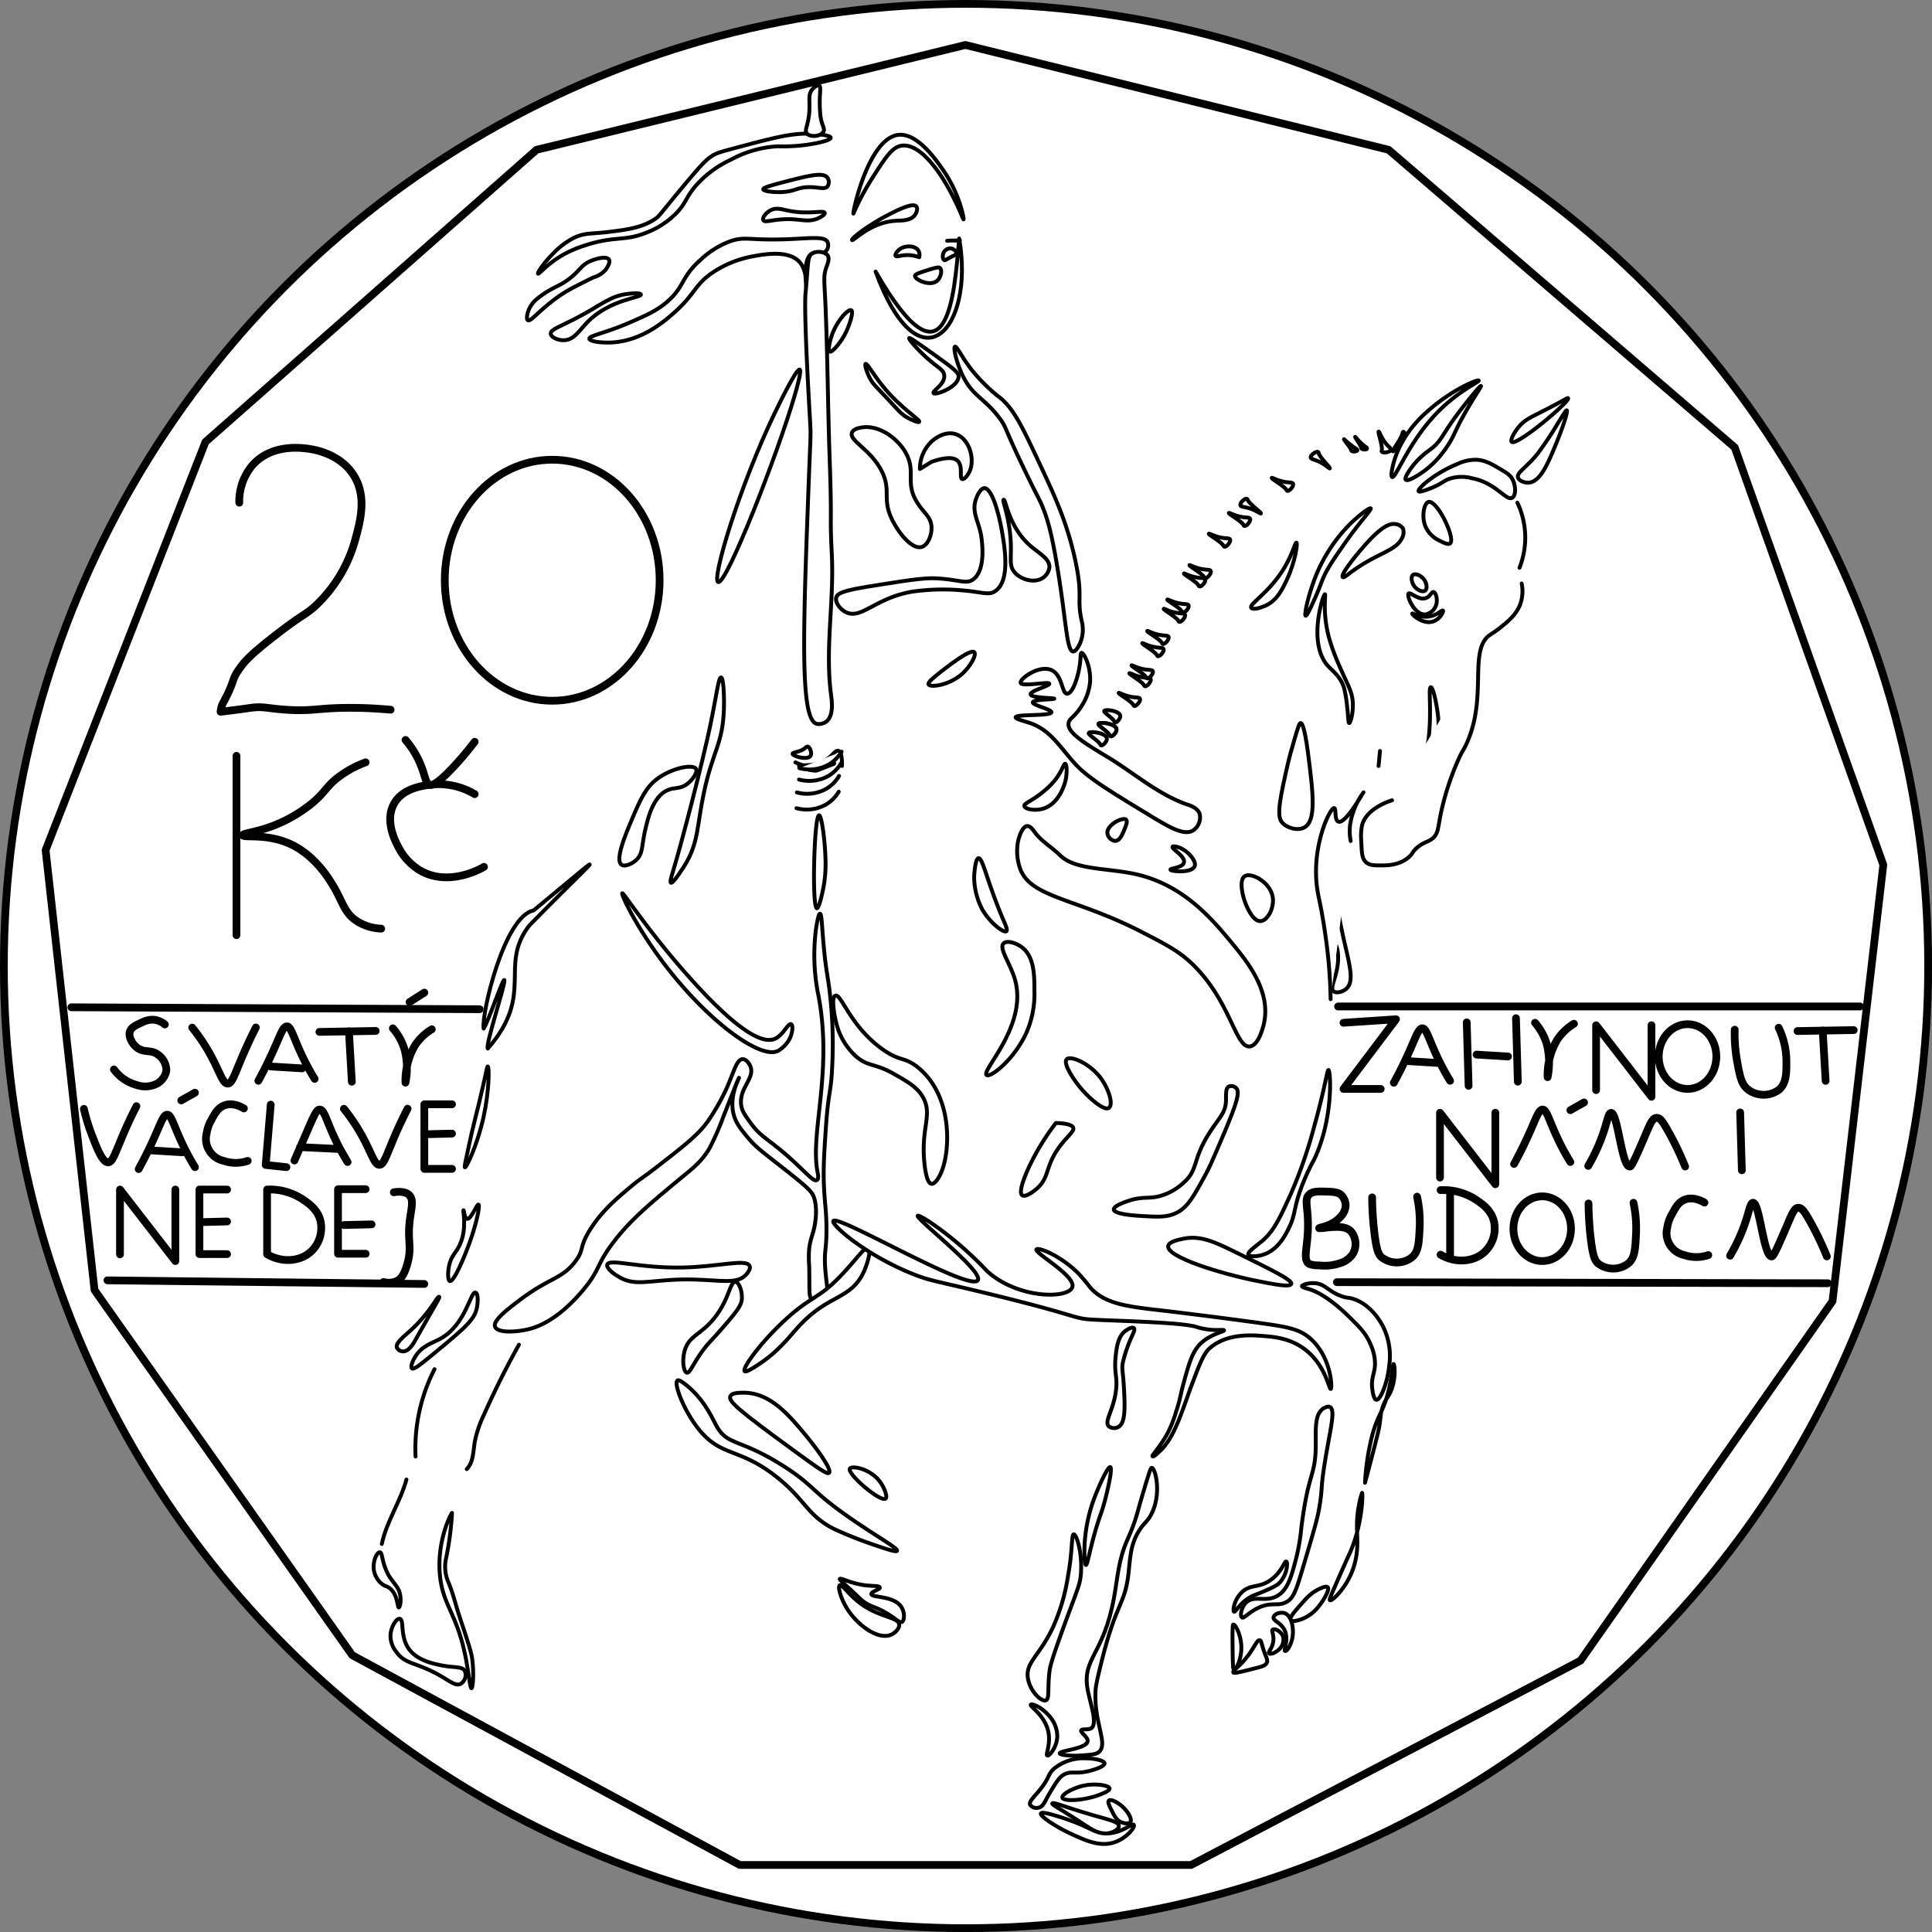<svg id="b5366da6-fbcd-4f80-a30c-bb5e92ac0c9e" data-name="Vrstva 1" xmlns="http://www.w3.org/2000/svg" viewBox="0 0 499.09 499.09"><rect x="0" y="0" width="499.09" height="499.09" fill="#808080" stroke="none"/><defs><style>.a36b1ea3-c33c-4301-baa5-85db9e7f9ad2,.b290d093-fdab-499a-8a15-2b97f39346da{fill:#fff;}.a36b1ea3-c33c-4301-baa5-85db9e7f9ad2,.b290d093-fdab-499a-8a15-2b97f39346da,.b6da50d0-4c44-49b9-aa04-37f22a76781a,.f5f5abf8-7991-4e6d-8ac8-a812e582cfa4{stroke:#000;stroke-linecap:round;stroke-linejoin:round;}.a36b1ea3-c33c-4301-baa5-85db9e7f9ad2,.b6da50d0-4c44-49b9-aa04-37f22a76781a{stroke-width:2px;}.b6da50d0-4c44-49b9-aa04-37f22a76781a,.f5f5abf8-7991-4e6d-8ac8-a812e582cfa4{fill:none;}</style></defs><title>20kc-p</title><circle class="a36b1ea3-c33c-4301-baa5-85db9e7f9ad2" cx="249.55" cy="249.55" r="248.55"/><path class="a36b1ea3-c33c-4301-baa5-85db9e7f9ad2" d="M139.6,39.7Q96.85,77.44,54.08,115.16,33.44,167.89,12.78,220.6q6.32,56.84,12.64,113.67L92,428.59l100.1,54.18H308.7L409.28,430l65.11-92.87,13.12-112.7q-19.2-53.92-38.39-107.86L359.72,39.7,250.39,12.62Z" transform="translate(-1 -1)"/><path class="a36b1ea3-c33c-4301-baa5-85db9e7f9ad2" d="M62.81,130.86a14.49,14.49,0,0,1,3.38-9.65c4.8-5.46,12.3-4.55,14-4.35,1.27.16,8.31,1,12.07,6.76,3.55,5.43,1.91,11.72.48,16.89A36.64,36.64,0,0,1,82.6,157.4c-2.87,2.65-3,1.88-11.1,8.21-5.51,4.33-7.2,6.07-8.69,8.2-2.25,3.2-.82,2.62-4.33,9.05a7.21,7.21,0,0,0-.5,2s3.83-.42,7.72-1c3.3-.46,4.2.14,9.17.48,7.2.49,8.29-.56,17.38-.48,2.25,0,5.58.11,9.65.48" transform="translate(-1 -1)"/><ellipse class="a36b1ea3-c33c-4301-baa5-85db9e7f9ad2" cx="142.65" cy="149.89" rx="27.75" ry="31.13"/><path class="a36b1ea3-c33c-4301-baa5-85db9e7f9ad2" d="M62.09,196.25v46.33" transform="translate(-1 -1)"/><path class="a36b1ea3-c33c-4301-baa5-85db9e7f9ad2" d="M95.46,197.93a27,27,0,0,0-6.53,3.45c-3.71,2.67-3.67,4.11-7.44,7.22a36.81,36.81,0,0,1-10,5.75c-4.46,1.69-7.77,1.9-7.73,2.41.07.78,6.32-.59,12.55,2.42,5.59,2.69,9,7.83,10.14,9.65,3.11,4.77,3.18,7.8,6.75,10.13a12.52,12.52,0,0,0,6.28,1.93" transform="translate(-1 -1)"/><path class="a36b1ea3-c33c-4301-baa5-85db9e7f9ad2" d="M123.62,206.15A18.19,18.19,0,0,0,112,203.73c-2.21.32-7,1-9.17,4.83-2.47,4.32.16,9.52,1,11.1a15,15,0,0,0,5.79,6.27c7.5,4.26,16-.73,16.41-1" transform="translate(-1 -1)"/><path class="a36b1ea3-c33c-4301-baa5-85db9e7f9ad2" d="M105.76,192.15a23.52,23.52,0,0,1,3.86,6.27c1.32,3.16,1.23,4.92,2.42,5.31.41.14,1.62.32,6.75-5.31,2.12-2.32,3.74-4.36,4.83-5.79" transform="translate(-1 -1)"/><path class="a36b1ea3-c33c-4301-baa5-85db9e7f9ad2" d="M50.65,266.46a46.77,46.77,0,0,1,5,7.56c2.2,4.12,2.91,6.94,4.19,6.9,1,0,1.61-1.88,3-5.18,1.61-3.95,3.14-7.12,4.26-9.31" transform="translate(-1 -1)"/><path class="a36b1ea3-c33c-4301-baa5-85db9e7f9ad2" d="M67.74,280.19c.89-1.62,2.23-4.17,3.69-7.39,2.07-4.55,2.66-6.67,3.7-6.66s1.61,2.7,3.94,7.64a60.49,60.49,0,0,0,3.21,5.92" transform="translate(-1 -1)"/><path class="a36b1ea3-c33c-4301-baa5-85db9e7f9ad2" d="M70.94,276.5l8.13.49" transform="translate(-1 -1)"/><path class="a36b1ea3-c33c-4301-baa5-85db9e7f9ad2" d="M83.51,267.57l7.63-.13,6.91-.12" transform="translate(-1 -1)"/><path class="a36b1ea3-c33c-4301-baa5-85db9e7f9ad2" d="M91.89,280.44l-.75-13" transform="translate(-1 -1)"/><path class="a36b1ea3-c33c-4301-baa5-85db9e7f9ad2" d="M102.49,266.64a15,15,0,0,1,3,5.42,19,19,0,0,1,.25,8.62,18.14,18.14,0,0,1,2.46-9.61,13.74,13.74,0,0,1,4.35-4.18" transform="translate(-1 -1)"/><path class="a36b1ea3-c33c-4301-baa5-85db9e7f9ad2" d="M22.67,287.45a50,50,0,0,0,2.12,6.91c1.35,3.48,2.71,7,4.19,6.9,1-.05,1.59-1.82,3-5.17,1.61-4,3.15-7.13,4.26-9.32" transform="translate(-1 -1)"/><path class="a36b1ea3-c33c-4301-baa5-85db9e7f9ad2" d="M36.82,303c.89-1.62,2.24-4.17,3.7-7.39,2.06-4.54,2.66-6.67,3.7-6.65s1.6,2.69,3.94,7.64a62.71,62.71,0,0,0,3.2,5.91" transform="translate(-1 -1)"/><path class="a36b1ea3-c33c-4301-baa5-85db9e7f9ad2" d="M40,298.18l8.13.49" transform="translate(-1 -1)"/><path class="a36b1ea3-c33c-4301-baa5-85db9e7f9ad2" d="M64,287.34c-.39-.25-2.84-1.71-5.17-.74-1.54.64-2.3,2-3.21,3.69a9.68,9.68,0,0,0-1.23,3.46,5.8,5.8,0,0,0,4.44,7.14,9.56,9.56,0,0,0,6.16,0" transform="translate(-1 -1)"/><path class="a36b1ea3-c33c-4301-baa5-85db9e7f9ad2" d="M70.94,286.35q-.64,7.8-1.3,15.59l5.36.57" transform="translate(-1 -1)"/><path class="a36b1ea3-c33c-4301-baa5-85db9e7f9ad2" d="M78.5,297.33l10.36.5,1.92,3.35a57.26,57.26,0,0,1-3.2-5.91c-2.34-4.94-2.79-7.62-4-7.64-.83,0-1.39,1.34-3.69,6.65l-2.83,6.51" transform="translate(-1 -1)"/><path class="a36b1ea3-c33c-4301-baa5-85db9e7f9ad2" d="M89.84,287.44a47.45,47.45,0,0,1,5,7.56c2.2,4.12,2.91,6.94,4.19,6.9,1,0,1.61-1.88,3-5.18,1.61-4,3.14-7.12,4.26-9.31" transform="translate(-1 -1)"/><polyline class="a36b1ea3-c33c-4301-baa5-85db9e7f9ad2" points="116.77 285.27 109.62 285.27 109.62 301.95 116.77 301.95"/><line class="a36b1ea3-c33c-4301-baa5-85db9e7f9ad2" x1="116.77" y1="292.84" x2="109.62" y2="293.02"/><polyline class="a36b1ea3-c33c-4301-baa5-85db9e7f9ad2" points="31 324.04 31 307.29 45.3 325.77 45.3 307.29"/><polyline class="a36b1ea3-c33c-4301-baa5-85db9e7f9ad2" points="58.66 307.29 51.52 307.29 51.52 323.97 58.66 323.97"/><line class="a36b1ea3-c33c-4301-baa5-85db9e7f9ad2" x1="58.66" y1="315.54" x2="51.52" y2="315.72"/><path class="a36b1ea3-c33c-4301-baa5-85db9e7f9ad2" d="M19.44,261.21l105.47.5" transform="translate(-1 -1)"/><path class="b6da50d0-4c44-49b9-aa04-37f22a76781a" d="M70,325c4,2.35,8.8,1.87,11.58-.91a8.4,8.4,0,0,0,2.22-7.64c-.71-3-3.06-4.58-4.69-5.67A15.37,15.37,0,0,0,70,308.29Z" transform="translate(-1 -1)"/><polyline class="a36b1ea3-c33c-4301-baa5-85db9e7f9ad2" points="94.46 307.2 87.32 307.2 87.32 323.88 94.46 323.88"/><line class="a36b1ea3-c33c-4301-baa5-85db9e7f9ad2" x1="95.99" y1="316.29" x2="88.84" y2="316.46"/><path class="a36b1ea3-c33c-4301-baa5-85db9e7f9ad2" d="M28.75,331.75l81.87.93" transform="translate(-1 -1)"/><path class="a36b1ea3-c33c-4301-baa5-85db9e7f9ad2" d="M102.73,309c1.2-.19,3-.28,4,.74,1.13,1.17.62,3.08.24,5.67-.91,6.24.58,7.39-.74,12.08-.83,2.94-1.72,3.93-2.71,4.43a4.94,4.94,0,0,1-3.45.25" transform="translate(-1 -1)"/><path class="a36b1ea3-c33c-4301-baa5-85db9e7f9ad2" d="M43.59,265.65a5.13,5.13,0,0,0-3-1.23,5.91,5.91,0,0,0-3,.74c-1.47.66-2.58,1.16-3,2.22-.5,1.39.51,3.2,1.72,4.19,2,1.58,3.63.37,5.67,2a5,5,0,0,1,2,3.94,4.81,4.81,0,0,1-2.46,3.45,6.78,6.78,0,0,1-5.3.3,10.74,10.74,0,0,1-5.79-4" transform="translate(-1 -1)"/><path class="a36b1ea3-c33c-4301-baa5-85db9e7f9ad2" d="M106.8,259.86l3.82-2.44" transform="translate(-1 -1)"/><path class="a36b1ea3-c33c-4301-baa5-85db9e7f9ad2" d="M47.82,285.27l3.54-2" transform="translate(-1 -1)"/><path class="a36b1ea3-c33c-4301-baa5-85db9e7f9ad2" d="M373.14,325.12c4,2.35,8.81,1.87,11.58-.91a8.34,8.34,0,0,0,2.22-7.64c-.71-3-3.06-4.58-4.68-5.67a15.41,15.41,0,0,0-9.12-2.46" transform="translate(-1 -1)"/><line class="a36b1ea3-c33c-4301-baa5-85db9e7f9ad2" x1="374.6" y1="307.94" x2="374.6" y2="324.63"/><path class="a36b1ea3-c33c-4301-baa5-85db9e7f9ad2" d="M441.31,311.67c-.39-.24-2.84-1.7-5.17-.74-1.54.64-2.3,2-3.2,3.7a9.42,9.42,0,0,0-1.24,3.45,5.82,5.82,0,0,0,4.44,7.15,9.63,9.63,0,0,0,6.16,0" transform="translate(-1 -1)"/><path class="a36b1ea3-c33c-4301-baa5-85db9e7f9ad2" d="M395.33,296.07l8.13.49" transform="translate(-1 -1)"/><path class="a36b1ea3-c33c-4301-baa5-85db9e7f9ad2" d="M392.13,301.68c.89-1.63,2.23-4.17,3.69-7.4,2.07-4.54,2.66-6.67,3.7-6.65s1.61,2.7,3.94,7.64a58.92,58.92,0,0,0,3.21,5.91" transform="translate(-1 -1)"/><path class="a36b1ea3-c33c-4301-baa5-85db9e7f9ad2" d="M361.06,280.7c.9-1.63,2.24-4.17,3.7-7.4,2.06-4.54,2.66-6.67,3.7-6.65s1.61,2.7,3.94,7.64a61.44,61.44,0,0,0,3.2,5.91" transform="translate(-1 -1)"/><path class="a36b1ea3-c33c-4301-baa5-85db9e7f9ad2" d="M406.67,287.79l3.54-2" transform="translate(-1 -1)"/><path class="a36b1ea3-c33c-4301-baa5-85db9e7f9ad2" d="M472.61,280.22l-.75-13" transform="translate(-1 -1)"/><path class="a36b1ea3-c33c-4301-baa5-85db9e7f9ad2" d="M465.34,267.35l7.63-.13,6.91-.12" transform="translate(-1 -1)"/><polyline class="a36b1ea3-c33c-4301-baa5-85db9e7f9ad2" points="371.99 304.2 371.99 287.45 386.29 305.93 386.29 287.45"/><polyline class="a36b1ea3-c33c-4301-baa5-85db9e7f9ad2" points="412.32 281.61 412.32 264.85 426.62 283.33 426.62 264.85"/><ellipse class="a36b1ea3-c33c-4301-baa5-85db9e7f9ad2" cx="398.4" cy="317.41" rx="7.44" ry="8.36"/><ellipse class="a36b1ea3-c33c-4301-baa5-85db9e7f9ad2" cx="435.94" cy="272.94" rx="7.44" ry="8.36"/><path class="a36b1ea3-c33c-4301-baa5-85db9e7f9ad2" d="M449.13,267a39.32,39.32,0,0,0,.59,8c.74,4.14,1.15,6.24,3,7.57a6.68,6.68,0,0,0,7.76,0c2-1.62,2-4.31,2-7.2a20.22,20.22,0,0,0-2-8.88" transform="translate(-1 -1)"/><path class="a36b1ea3-c33c-4301-baa5-85db9e7f9ad2" d="M355.46,310.32a83.22,83.22,0,0,0,.55,8.87c.57,4.92,1.13,5.94,1.94,6.64a6.41,6.41,0,0,0,7.76,0c1.66-1.39,1.81-3.47,2-7.21a31.4,31.4,0,0,0-.64-8.49" transform="translate(-1 -1)"/><path class="a36b1ea3-c33c-4301-baa5-85db9e7f9ad2" d="M411.28,302.19A46.76,46.76,0,0,0,415.71,292c.59-1.95.91-3.5,1.48-3.51,1.72-.05,2.72,13.86,4.81,13.86.35,0,.75-.4,3.88-7.76,1.4-3.3,2-4.74,3-4.81s1.66,1,3,3.33a78.94,78.94,0,0,1,4.44,9.24" transform="translate(-1 -1)"/><path class="a36b1ea3-c33c-4301-baa5-85db9e7f9ad2" d="M411.36,311.89a83.22,83.22,0,0,0,.55,8.87c.57,4.93,1.13,5.94,1.94,6.64a6.39,6.39,0,0,0,7.76,0c1.66-1.39,1.81-3.47,2-7.21a31.28,31.28,0,0,0-.64-8.48" transform="translate(-1 -1)"/><path class="a36b1ea3-c33c-4301-baa5-85db9e7f9ad2" d="M447.93,325.38a45.92,45.92,0,0,0,4.44-10.16c.59-2,.91-3.5,1.48-3.51,1.72-.06,2.72,13.85,4.81,13.86.35,0,.74-.41,3.88-7.77,1.4-3.29,2-4.74,2.95-4.8s1.67,1,3,3.33a78.94,78.94,0,0,1,4.44,9.24" transform="translate(-1 -1)"/><path class="a36b1ea3-c33c-4301-baa5-85db9e7f9ad2" d="M397.54,265.21a15,15,0,0,1,3,5.42,19,19,0,0,1,.25,8.63,18,18,0,0,1,2.46-9.62,13.74,13.74,0,0,1,4.35-4.18" transform="translate(-1 -1)"/><polyline class="a36b1ea3-c33c-4301-baa5-85db9e7f9ad2" points="347.06 264.21 360.63 263.3 347.06 281.3 356.68 281.3"/><line class="a36b1ea3-c33c-4301-baa5-85db9e7f9ad2" x1="378.9" y1="264.1" x2="379.38" y2="280.5"/><line class="a36b1ea3-c33c-4301-baa5-85db9e7f9ad2" x1="391.62" y1="263.03" x2="392.1" y2="279.43"/><path class="a36b1ea3-c33c-4301-baa5-85db9e7f9ad2" d="M382.44,273.43l8.13.49" transform="translate(-1 -1)"/><path class="a36b1ea3-c33c-4301-baa5-85db9e7f9ad2" d="M450.53,288.36q.23,7.47.44,14.95" transform="translate(-1 -1)"/><path class="a36b1ea3-c33c-4301-baa5-85db9e7f9ad2" d="M346.66,261H481.51" transform="translate(-1 -1)"/><path class="a36b1ea3-c33c-4301-baa5-85db9e7f9ad2" d="M339.19,309.58c-1.09,1-.56,2.6-.37,5.73.46,7.26-1.61,10.87.37,12.2a6.83,6.83,0,0,0,2.59.37,12,12,0,0,0,5.36-.56,6,6,0,0,0,3.33-2.4,5.08,5.08,0,0,0-.56-5.91c-1.38-1.3-3.66-1.11-5.91-.93a13.31,13.31,0,0,1-2.22.19c0-.2,3.18-.45,5.36-2.78a4.5,4.5,0,0,0,1.48-3.14,3.85,3.85,0,0,0-1.29-2.77c-.28-.22-.92-.67-3.15-.74C341.62,308.75,340.11,308.7,339.19,309.58Z" transform="translate(-1 -1)"/><path class="a36b1ea3-c33c-4301-baa5-85db9e7f9ad2" d="M346.35,332.22l126.85.28" transform="translate(-1 -1)"/><path class="a36b1ea3-c33c-4301-baa5-85db9e7f9ad2" d="M364.27,275.09l8.13.49" transform="translate(-1 -1)"/><g id="ab5b6586-b529-4966-84ab-9fb1baf606e0" data-name="kun"><path class="b290d093-fdab-499a-8a15-2b97f39346da" d="M140,71.7c-.24-.21,1.43-2.71,3.69-5a20.08,20.08,0,0,1,5.55-4.25c2.76-1.33,4.3-1,8.5-1.48,5-.6,8.9-1.07,12.38-3.33,1.26-.81,1.1-1,7.21-8.31,5.08-6.1,6.14-7.13,7.76-8.14,1.12-.69,1.74-.89,8.88-2.77,8.3-2.18,12.8-3.3,18.11-2.77.78.08,3.48.35,3.51.92s-2.18,1.07-3.14,1.3a43.52,43.52,0,0,1-10.54.92,28.69,28.69,0,0,0-12.2,3.51,27.17,27.17,0,0,0-9.24,7c-2.45,3-2.34,4.4-5,7A21.4,21.4,0,0,1,168.22,61c-6,2.5-8.38.79-16.45,3.51a30.12,30.12,0,0,0-5.17,2.22C142.38,69.1,140.2,71.93,140,71.7Z" transform="translate(-1 -1)"/><path class="b290d093-fdab-499a-8a15-2b97f39346da" d="M137.36,81.68A7.2,7.2,0,0,1,140,78c3.77-3,5.25-2.75,8.31-5.18,2.69-2.13,2.8-3.36,5.36-4.44,1.57-.65,4-1.24,4.62-.36.46.67-.33,2-.92,2.77a6.65,6.65,0,0,1-3,1.85s-.65.26-5.17,2.58a35.52,35.52,0,0,0-5.92,3.88c-3.58,2.8-5.24,5-5.91,4.63C136.9,83.42,137.25,82.1,137.36,81.68Z" transform="translate(-1 -1)"/><path class="b290d093-fdab-499a-8a15-2b97f39346da" d="M212.58,23.09c-.43-.21-1.26.43-1.75,1-1.27,1.56-.44,3.07-.83,6.55-.36,3.11-1.26,4.06-.56,4.86.9,1,3.52.78,4.25-.42.53-.86-.37-1.47-.74-4.07a35.33,35.33,0,0,1-.12-5.73C212.89,24.14,213,23.29,212.58,23.09Z" transform="translate(-1 -1)"/><path class="b290d093-fdab-499a-8a15-2b97f39346da" d="M143.27,87.23c.1.93,1.91,1.74,3.51,1.66,2.56-.13,3.85-2.49,5.92-4.62,5.81-6,14.09-6.33,13.86-7.21-.13-.51-2.87-.21-3.14-.18-5,.56-6.87,2.87-13.86,6.47C145.41,85.48,143.16,86.15,143.27,87.23Z" transform="translate(-1 -1)"/><path class="b290d093-fdab-499a-8a15-2b97f39346da" d="M153.25,88.52c.09.7,3.23,1.12,6.1.93,7.61-.53,13.2-5.37,15.9-7.77,5.69-5.06,5.11-7.29,10.53-10.72a27.53,27.53,0,0,1,9.43-3.69c3-.57,9.52-1.82,12.38,1.47,2.1,2.42,1.54,6.48,1.67,6.47s-1.11-7.29,1.48-8.68c1.22-.66,2.77.29,3.69-.74a2.21,2.21,0,0,0,.37-2.22c-.79-1.69-4.64-.94-11.46-.74-9,.26-10-.84-13.86.55a22.49,22.49,0,0,0-7.58,4.81c-5,4.44-4,6.79-8.5,10.72-2.66,2.31-5.2,3.43-9.61,5.36C157.44,87.05,153.15,87.69,153.25,88.52Z" transform="translate(-1 -1)"/><path class="b290d093-fdab-499a-8a15-2b97f39346da" d="M212,188a3.29,3.29,0,0,0,2.4-.55c2.08-1.51,1.46-5.59,1.3-6.84-1.62-12,.8-24.29.18-36.41-.56-10.87.07-6.89-.55-24.59-.48-13.42-.53-26.87-1.11-40.29-.26-5.84-.53-6.88.18-9.06.39-1.16,1-2.44.37-3.32s-2.86-1.27-4.06-.37c-.92.68-.93,1.77-1.3,6.47-.32,4.12-.33,3.51-.37,4.43-.28,7.3,1.08,29.52,1.3,33.64.14,2.82,0,2.43-.74,22.92C208.32,168.44,208,187,212,188Z" transform="translate(-1 -1)"/><path class="b290d093-fdab-499a-8a15-2b97f39346da" d="M198.17,49.89c0-.23.46-.6,4.6-1.68,7.27-1.9,10.93-2.81,12-1.28a2,2,0,0,1,0,2.22c-.69.87-2.15.2-4.62.19-3.39,0-3.76,1.22-7.58,1.29C200.68,50.67,198.22,50.4,198.17,49.89Z" transform="translate(-1 -1)"/><path class="b290d093-fdab-499a-8a15-2b97f39346da" d="M214.06,56c.11.5-1.24,1.18-1.48,1.29-2.15,1.09-4,.55-6.47.37-5-.34-7.53,1.11-7.94.19-.3-.66.78-2,2-2.59,1.47-.7,2.78-.18,4.62.19C210.14,56.51,213.88,55.18,214.06,56Z" transform="translate(-1 -1)"/><path class="b290d093-fdab-499a-8a15-2b97f39346da" d="M245.67,63.2l1-.06.55,0,.74,0,1-.06" transform="translate(-1 -1)"/><path class="b290d093-fdab-499a-8a15-2b97f39346da" d="M227.19,71.15c11.33,30.92,25.71,14.88,21.59-8.54C247.49,77.59,245.84,103.52,227.19,71.15Z" transform="translate(-1 -1)"/><path class="b290d093-fdab-499a-8a15-2b97f39346da" d="M221.46,56.18c-.27-.11,3.85-19.5,11.64-20.34,4.91-.52,9.75,6.5,11.64,9.25,4.17,6,5.33,12.51,5.18,12.56s-.71-1.81-2.4-5.17a57.46,57.46,0,0,0-3.33-5.92c-1.44-2.12-5.75-8.44-10.17-7.94-2.51.28-4.26,3-7.76,8.5A65.42,65.42,0,0,0,221.46,56.18Z" transform="translate(-1 -1)"/><path class="b290d093-fdab-499a-8a15-2b97f39346da" d="M237.72,54.33c.42.49.12,1.55-.37,2.22-1.1,1.51-3.47,1.41-4.8,1.47-6.65.3-11.2,5.4-11.46,5s4.2-3.9,9.61-6.65C232.79,55.3,236.8,53.26,237.72,54.33Z" transform="translate(-1 -1)"/><path class="b290d093-fdab-499a-8a15-2b97f39346da" d="M221.09,112.73c.36-.89,1.65-1.14,2.4-1.29,4-.77,9,2.2,11.46,6.47,2.85,5-.32,7.7,3,12.94,1.69,2.72,3.56,3.63,3.69,6.28.1,2.12-.93,4.73-2.59,5.18-2.47.67-5.89-3.6-7.57-7-2.69-5.48-.23-7.41-2.59-12.38C226,117,220.21,114.87,221.09,112.73Z" transform="translate(-1 -1)"/><path class="b290d093-fdab-499a-8a15-2b97f39346da" d="M238.64,122.16a9.66,9.66,0,0,1,3.33-7.39c.57-.45,3.05-2.42,5.73-1.67,3.62,1,5.15,6.27,3.88,9.43-.48,1.21-1.49,2.39-2,2.22-.81-.25.22-3.21-1.11-4.62-.82-.87-2.64-1.28-6.84.18Z" transform="translate(-1 -1)"/><path class="b290d093-fdab-499a-8a15-2b97f39346da" d="M253.06,130.11c.1-.32,1-2.94,2.22-3,2.06,0,3.8,7,4.44,10.54.79,4.41,2.41,13.43-1.67,16.08-1.67,1.09-3,.27-8.13-.19a55.06,55.06,0,0,0-13.68.37c-9.37,1.75-12.86,7.28-16.82,5.18-1.47-.79-2.7-2.46-2.4-3.7s2.16-1.91,10-3.14c8.42-1.33,12.63-2,15.71-1.85,6.22.29,7.92,1.69,9.8.18,3.53-2.82,1.92-11.26,1.85-11.64C253.62,135.33,252.06,133.24,253.06,130.11Z" transform="translate(-1 -1)"/><path class="b290d093-fdab-499a-8a15-2b97f39346da" d="M221.09,63.94" transform="translate(-1 -1)"/><path class="b290d093-fdab-499a-8a15-2b97f39346da" d="M237.35,72.26c0,1,3.87,2.83,5.73,1.29,1-.87,1.39-2.76.74-3.33-.23-.2-.61-.25-2.59.37C238.65,71.41,237.36,71.81,237.35,72.26Z" transform="translate(-1 -1)"/><path class="b290d093-fdab-499a-8a15-2b97f39346da" d="M232.36,67.08c.22.36,1.21-.13,2.77-.18a8.71,8.71,0,0,1,3.33.55,2.35,2.35,0,0,0-.18-1.66c-.78-1.34-3.18-1.46-4.63-.56C232.81,65.76,232.14,66.72,232.36,67.08Z" transform="translate(-1 -1)"/><path class="b290d093-fdab-499a-8a15-2b97f39346da" d="M244.93,68.19c-.46-.23-.56-1.43,0-2.22a1.89,1.89,0,0,1,2-.74c.62.2,1.21.82,1.11,1.3-.06.29-.35.34-1.48.92S245.17,68.31,244.93,68.19Z" transform="translate(-1 -1)"/><path class="b290d093-fdab-499a-8a15-2b97f39346da" d="M207.59,96.47c-.87-.35-5.53,9.34-6.47,11.27-9.1,18.92-16.35,43-14.6,43.62,2.09.81,15.17-32.48,19.78-48.24C208.12,96.91,207.72,96.52,207.59,96.47Z" transform="translate(-1 -1)"/><path class="b290d093-fdab-499a-8a15-2b97f39346da" d="M220.9,81.13c-.81-.45-4.2,3.2-5.36,7.58-.14.55-.76,2.86-.18,3.14s2.94-2.39,4.25-5.18C220.51,84.74,221.58,81.5,220.9,81.13Z" transform="translate(-1 -1)"/><path class="b290d093-fdab-499a-8a15-2b97f39346da" d="M247.7,90.55c.44-.19,1.71,2.61,4.25,5.92a45,45,0,0,0,7.77,7.58c3.38,3,5.52,7.52,9.79,16.63,3.83,8.17,7.14,15.23,9.24,24.95s.36,9.87,1.67,15.71a9,9,0,0,1-.37,5.73c-.26.55-1.05,2.28-1.85,2.22-1.67-.12-1.77-8-4.07-21.81-1.52-9.17-2.6-12.44-3.51-14.78-1-2.69-1.29-2.68-4.8-10-5.59-11.58-4.74-11.13-6.47-13.49-4.12-5.6-7.05-5.64-9.8-11.46C248,94.38,247.22,90.76,247.7,90.55Z" transform="translate(-1 -1)"/><path class="b290d093-fdab-499a-8a15-2b97f39346da" d="M224.6,95c-.3.16.25,1.93.92,3.33.92,1.91,1.76,2.49,4.62,5.54s3.56,4.12,5.55,5.18c.91.48,2.57,1.22,2.77.92.36-.54-4.63-3.32-9.43-9.24C226.5,97.59,225,94.78,224.6,95Z" transform="translate(-1 -1)"/><path class="b290d093-fdab-499a-8a15-2b97f39346da" d="M366,149.52c-.61.48-.35,2,.37,2.95s2.13,1.6,2.78,1.11.39-1.89-.19-2.77C368.22,149.71,366.64,149,366,149.52Z" transform="translate(-1 -1)"/><path class="b290d093-fdab-499a-8a15-2b97f39346da" d="M187.26,176c-.66-.06-1.25,5.15-2.77,12.38-2.15,10.21-7.56,31-9.8,38.26-.18.58-.7,2.24-.37,2.4.58.29,3.36-4.19,3.52-4.43,3.66-5.91,3.18-10.32,5-18.86,2.27-10.78,4.87-12.46,5.17-21.62C188.12,180.5,187.87,176,187.26,176Z" transform="translate(-1 -1)"/><path class="b290d093-fdab-499a-8a15-2b97f39346da" d="M180.79,199.6c-.79-1.26-6.14-.27-10,2.59-3,2.27-4.29,5.12-6.65,10.72-1.6,3.78-4.31,10.22-2.59,11.46.86.63,2.65-.19,3.7-1.11,1.93-1.68,1.47-3.79,2.4-7.76.76-3.24,2-8.66,5.73-10.35,1.93-.88,3.25-.18,5.17-1.66C180,202.39,181.31,200.43,180.79,199.6Z" transform="translate(-1 -1)"/><path class="b290d093-fdab-499a-8a15-2b97f39346da" d="M235.87,88.34c.09-.11.58.08,5.92,3.88,6.17,4.39,6.88,5.11,6.84,6.1-.12,2.77-6.07,4.83-6.47,4.25s3-2.24,2.77-4.62c-.16-1.45-1.54-1.87-4.44-4.44C238,91.28,235.64,88.61,235.87,88.34Z" transform="translate(-1 -1)"/><path class="b290d093-fdab-499a-8a15-2b97f39346da" d="M260.27,130.11c-.48.16,1.59,4.45,1.85,11.27.15,4.07-.46,5.72.92,7.4,1.61,1.95,5.19,3,7.4,1.47a3.83,3.83,0,0,0,1.66-2.77c0-2.23-2.65-3.48-5-5.54C261.48,137,260.86,129.91,260.27,130.11Z" transform="translate(-1 -1)"/><path class="b290d093-fdab-499a-8a15-2b97f39346da" d="M310.91,211.25a4.05,4.05,0,0,1-1.66,4.25c-2.17,1.39-5.67-.49-10.35-3.33-11.16-6.76-16.74-10.15-20-13.67-4.33-4.74-6.62-9.15-12.39-10.91-1-.31-3.19-.86-3.14-1.29.1-.88,9.11-.25,9.24-1.3.1-.78-4.91-1.8-4.8-2.58s5.54-.7,5.54-.93-5.95-.14-6.1-1.11,4.94-2.16,4.81-2.77-7.05.85-7.39-.19,4.75-4.74,7.94-3.32c2.9,1.28,2.63,6.11,4.07,6.1s2.91-4.45,3.33-7.95c.19-1.63.09-2.53.37-2.59.59-.11,2.51,3.6,2.21,7.58a13.7,13.7,0,0,1-2.4,6.47c-1.73,2.68-2.94,2.79-3.14,4.07-.34,2.09,2.51,4.28,9.61,8.5s13.34,9.9,21.07,12.57C308.49,209.09,310.4,209.72,310.91,211.25Z" transform="translate(-1 -1)"/><path class="b290d093-fdab-499a-8a15-2b97f39346da" d="M355.09,132.33c-.29-.29-3.19,1.88-5.73,4.43a40.76,40.76,0,0,0-9.24,15.16c-1.37,3.89-2.22,8-1.85,8.13s1.48-2.46,2.22-4.07c1.07-2.33,1.73-4.13,1.84-4.43,1.2-3.23,2.88-5.63,5.92-10C352.48,135.51,355.39,132.63,355.09,132.33Z" transform="translate(-1 -1)"/><path class="b290d093-fdab-499a-8a15-2b97f39346da" d="M349,183.52a34.34,34.34,0,0,0-.74-4.62c-.86-3.07-3-4.54-4.25-5.91-5.29-5.89-1.21-18.51-.74-18.48.29,0-.75,4.74,1.11,11.46a56,56,0,0,0,2.77,7.39c2,4.66,3.22,6.27,3.33,9.42.08,2.63-.64,5-.93,5S349.34,186.43,349,183.52Z" transform="translate(-1 -1)"/><path class="b290d093-fdab-499a-8a15-2b97f39346da" d="M370.61,178.53c-.8.08.63,8.15-1.1,16.64a39.34,39.34,0,0,0-.74,7.76c0,1.89,0,3.83.37,3.88.72.11,2.69-6.83,3.32-13.67a34.33,34.33,0,0,0,0-7.4C372.11,182.67,371.19,178.48,370.61,178.53Z" transform="translate(-1 -1)"/><path class="b290d093-fdab-499a-8a15-2b97f39346da" d="M364.88,154.32c.48-.47,2.7,2,4.63,1.11,1.06-.46,1.28-1.59,1.84-1.48s1,1.69.74,3a3.63,3.63,0,0,1-2.77,2.77C366.45,160.05,364.28,154.91,364.88,154.32Z" transform="translate(-1 -1)"/><path class="b290d093-fdab-499a-8a15-2b97f39346da" d="M282.26,190.36c-.19.48,2.39,1.86,3,3a.38.38,0,0,0,.19.19c.46.15,1.61-1.06,1.48-1.85C286.65,190.29,282.49,189.8,282.26,190.36Z" transform="translate(-1 -1)"/><path class="b290d093-fdab-499a-8a15-2b97f39346da" d="M284.79,188c-.19.48,2.39,1.85,2.95,3a.41.41,0,0,0,.19.18c.47.16,1.61-1.06,1.48-1.85C289.17,187.91,285,187.42,284.79,188Z" transform="translate(-1 -1)"/><path class="b290d093-fdab-499a-8a15-2b97f39346da" d="M284.79,188c-.19.48,2.39,1.85,2.95,3a.41.41,0,0,0,.19.18c.47.16,1.61-1.06,1.48-1.85C289.17,187.91,285,187.42,284.79,188Z" transform="translate(-1 -1)"/><path class="b290d093-fdab-499a-8a15-2b97f39346da" d="M286.26,184.66c-.17.45,2.14,1.74,2.64,2.78a.38.38,0,0,0,.17.17c.41.15,1.44-1,1.32-1.73C290.18,184.6,286.47,184.14,286.26,184.66Z" transform="translate(-1 -1)"/><path class="b290d093-fdab-499a-8a15-2b97f39346da" d="M290,180c-.14.27,3.27,2.09,3.81,3.16a.37.37,0,0,0,.19.19c.51.18,1.76-1.24,1.48-1.85-.16-.34-.71-.28-1.6-.39C291.53,180.84,290.12,179.83,290,180Z" transform="translate(-1 -1)"/><path class="b290d093-fdab-499a-8a15-2b97f39346da" d="M292.76,174.92c-.13.27,3.27,2.09,3.82,3.16a.33.33,0,0,0,.18.18c.51.19,1.76-1.24,1.48-1.84-.15-.34-.7-.29-1.6-.39C294.27,175.75,292.85,174.74,292.76,174.92Z" transform="translate(-1 -1)"/><path class="b290d093-fdab-499a-8a15-2b97f39346da" d="M293.31,172.89c-.13.26,3.28,2.08,3.82,3.16a.36.36,0,0,0,.19.18c.51.18,1.75-1.24,1.47-1.85-.15-.33-.7-.28-1.59-.39C294.82,173.71,293.4,172.71,293.31,172.89Z" transform="translate(-1 -1)"/><path class="b290d093-fdab-499a-8a15-2b97f39346da" d="M296.09,167.16c-.14.26,3.27,2.08,3.81,3.16a.36.36,0,0,0,.19.18c.51.18,1.76-1.24,1.48-1.85-.16-.33-.71-.28-1.6-.39C297.59,168,296.18,167,296.09,167.16Z" transform="translate(-1 -1)"/><path class="b290d093-fdab-499a-8a15-2b97f39346da" d="M297.38,164c-.13.27,3.27,2.09,3.82,3.16a.32.32,0,0,0,.18.19c.51.18,1.76-1.24,1.48-1.85-.15-.33-.7-.28-1.6-.39C298.89,164.84,297.47,163.84,297.38,164Z" transform="translate(-1 -1)"/><path class="b290d093-fdab-499a-8a15-2b97f39346da" d="M301.63,158.28c-.13.27,3.28,2.09,3.82,3.16a.32.32,0,0,0,.18.19c.51.18,1.76-1.24,1.48-1.85-.15-.33-.7-.28-1.6-.39C303.14,159.11,301.72,158.11,301.63,158.28Z" transform="translate(-1 -1)"/><path class="b290d093-fdab-499a-8a15-2b97f39346da" d="M302.56,155.88c-.14.27,3.27,2.09,3.81,3.16a.37.37,0,0,0,.19.19c.51.18,1.75-1.24,1.48-1.85-.16-.34-.71-.28-1.6-.39C304.06,156.71,302.65,155.7,302.56,155.88Z" transform="translate(-1 -1)"/><path class="b290d093-fdab-499a-8a15-2b97f39346da" d="M306.85,149.15c-.14.26,3.27,2.08,3.81,3.16a.36.36,0,0,0,.19.18c.51.18,1.76-1.24,1.48-1.85-.16-.33-.71-.28-1.6-.39C308.35,150,306.94,149,306.85,149.15Z" transform="translate(-1 -1)"/><path class="b290d093-fdab-499a-8a15-2b97f39346da" d="M308.29,147c-.14.27,3.27,2.09,3.81,3.16a.36.36,0,0,0,.19.18c.51.19,1.75-1.24,1.48-1.84-.16-.34-.71-.29-1.6-.39C309.79,147.84,308.37,146.83,308.29,147Z" transform="translate(-1 -1)"/><path class="b290d093-fdab-499a-8a15-2b97f39346da" d="M313.28,138.88c-.14.26,3.27,2.08,3.81,3.16a.36.36,0,0,0,.19.18c.51.18,1.75-1.24,1.48-1.85-.16-.33-.71-.28-1.6-.38C314.78,139.7,313.37,138.7,313.28,138.88Z" transform="translate(-1 -1)"/><path class="b290d093-fdab-499a-8a15-2b97f39346da" d="M318.45,133.52c-.13.26,3.28,2.08,3.82,3.16a.33.33,0,0,0,.18.18c.51.18,1.76-1.24,1.48-1.85-.15-.33-.7-.28-1.6-.38C320,134.34,318.54,133.34,318.45,133.52Z" transform="translate(-1 -1)"/><path class="b290d093-fdab-499a-8a15-2b97f39346da" d="M326.73,133.64c.16-.26-3-2.44-3.45-3.56a.42.42,0,0,0-.17-.21c-.48-.23-1.88,1-1.67,1.68.12.35.67.36,1.55.56C325.32,132.65,326.62,133.8,326.73,133.64Z" transform="translate(-1 -1)"/><path class="b290d093-fdab-499a-8a15-2b97f39346da" d="M329.54,124.46c-.13.27,3.27,2.09,3.82,3.16a.33.33,0,0,0,.18.18c.51.19,1.76-1.24,1.48-1.84-.15-.34-.7-.29-1.6-.39C331.05,125.29,329.63,124.28,329.54,124.46Z" transform="translate(-1 -1)"/><path class="b290d093-fdab-499a-8a15-2b97f39346da" d="M344.52,122c.2-.23-2.63-2.85-2.88-4a.42.42,0,0,0-.14-.23c-.44-.3-2,.76-1.9,1.42.07.36.61.45,1.45.78C343.28,120.79,344.39,122.13,344.52,122Z" transform="translate(-1 -1)"/><path class="b290d093-fdab-499a-8a15-2b97f39346da" d="M348.2,114.47c-.16.06,1.76,2.19,1.87,2.87a.31.31,0,0,0,.09.15c.31.28,1.52.15,1.48-.22,0-.2-.42-.4-1-.8A27.94,27.94,0,0,1,348.2,114.47Z" transform="translate(-1 -1)"/><path class="b290d093-fdab-499a-8a15-2b97f39346da" d="M351.08,113.87c-.15,0,1.51,2.22,1.58,2.86a.22.22,0,0,0,.06.15c.28.29,1.43.33,1.41,0s-.37-.42-.9-.86C351.81,114.84,351.19,113.85,351.08,113.87Z" transform="translate(-1 -1)"/><path class="b290d093-fdab-499a-8a15-2b97f39346da" d="M360.82,117.57c-.09-.4,2.15-3.12,2.51-4.72a.61.61,0,0,1,.12-.28c.34-.27,1.16,1.86,1,2.76-.1.5-.46.42-1.05.58C361.81,116.33,360.88,117.83,360.82,117.57Z" transform="translate(-1 -1)"/><path class="b290d093-fdab-499a-8a15-2b97f39346da" d="M357.15,112.49c-.28.11,1.09,3.72.79,4.89a.35.35,0,0,0,0,.26c.26.47,2.14.22,2.33-.42.1-.35-.35-.68-1-1.34C357.73,114.1,357.33,112.41,357.15,112.49Z" transform="translate(-1 -1)"/><path class="b290d093-fdab-499a-8a15-2b97f39346da" d="M260.27,244.7c-1.34,1.3,1.79,5.19,3,9.61,3.12,11.82-8.88,23.28-7.4,24.4,1,.77,7.25-4.09,10.35-11.09a25,25,0,0,0,2-10.72c0-3.83,0-8.85-3.33-11.27C263.45,244.58,261.15,243.85,260.27,244.7Z" transform="translate(-1 -1)"/><path class="b290d093-fdab-499a-8a15-2b97f39346da" d="M276.54,274.65c-1,1.07,1.86,5.46,4.06,7.94,1.95,2.21,5.63,5.46,6.84,4.62s.07-4.64-1.85-7.39C282.79,275.8,277.57,273.55,276.54,274.65Z" transform="translate(-1 -1)"/><path class="b290d093-fdab-499a-8a15-2b97f39346da" d="M273.76,291.1h0a64,64,0,0,0-6.28,10c-.53,1.07-3.78,7.69-2.4,8.68.77.56,2.75-.85,3.69-1.66,3.18-2.74,2.29-5.3,5.18-9.8,2.3-3.58,4.82-5,4.25-6.1S273.76,291.1,273.76,291.1Z" transform="translate(-1 -1)"/><path class="b290d093-fdab-499a-8a15-2b97f39346da" d="M288.73,313.46c-.11-1.06,3.79-2.26,4.26-2.4,3.08-.94,4.53-.42,7-.93a14.49,14.49,0,0,0,6.65-3.51c4.09-3.51,2.14-5.81,7-13.31,2.28-3.5,3.91-4.84,4.06-7.76.08-1.44-.21-3.38.74-3.88a1.77,1.77,0,0,1,1.85.37c1.08,1,.4,3.53-3.51,12.75-2.14,5-3.23,7.6-4.44,9.8-3.07,5.62-4.61,8.42-7.58,9.79-2.34,1.09-4.52,1-8.87.74C294.9,315.07,288.87,314.75,288.73,313.46Z" transform="translate(-1 -1)"/><path class="b290d093-fdab-499a-8a15-2b97f39346da" d="M337,187.78c-.28,0-.53.52-1.66,4.43-.82,2.85-1.23,4.27-1.48,5.36-2.15,9.43-3.2,14.18-1.66,15.9,1.32,1.48,4,2.22,5.73,1.29,3.21-1.74,2.28-9,.92-19.59C337.91,188.06,337.18,187.77,337,187.78Z" transform="translate(-1 -1)"/><path class="b290d093-fdab-499a-8a15-2b97f39346da" d="M322.56,227.33c-1.51.95-.64,4.92.18,7,.32.8,1.85,4.72,3.88,4.62,1.85-.09,3.64-3.47,3.15-6.28C329.1,228.86,324.24,226.27,322.56,227.33Z" transform="translate(-1 -1)"/><path class="b290d093-fdab-499a-8a15-2b97f39346da" d="M324.22,158c-.62-1,4.79-3.89,8.69-10.54,2.12-3.61,2.64-6.37,3-6.28s-.28,4.83-2.41,9.42c-1.24,2.69-2.69,5.72-5.91,7C326.47,158.09,324.57,158.59,324.22,158Z" transform="translate(-1 -1)"/><path class="b290d093-fdab-499a-8a15-2b97f39346da" d="M361.56,136.39c-1.47-.27-3.51.52-7.58,5-2.68,3-6.77,8.06-6.1,8.69.4.37,1.88-1.44,6.1-3.88,4.61-2.68,8-3.52,9.24-6.29a2.86,2.86,0,0,0,.19-2.4A2.67,2.67,0,0,0,361.56,136.39Z" transform="translate(-1 -1)"/><path class="b290d093-fdab-499a-8a15-2b97f39346da" d="M370.06,130.66c-1.17.26-1.84,3.56-.92,6.1a7.13,7.13,0,0,0,3.69,3.88c1.1.57,2.27,1.16,2.77.74C377.1,140.13,372.26,130.17,370.06,130.66Z" transform="translate(-1 -1)"/><path class="b290d093-fdab-499a-8a15-2b97f39346da" d="M211.84,240.64a52.35,52.35,0,0,0,.37,16.45c4.22,20.25-2.07,36.43,0,46.76.08.38.36,1.69-.18,2-1,.66-3.64-3.07-9.61-7.95-3.56-2.9-5.24-3.71-7.4-6.65-1.6-2.2-2.41-3.29-2.58-5-.44-4.28,3.65-6.74,2.4-9.8-.36-.87-1.18-1.87-2-1.84-1.52,0-2.26,3.28-4.07,7.39a56.7,56.7,0,0,1-4.8,8.5c-2.49,3.55-6.07,6.36-13.13,11.83-4.48,3.48-4.17,2.94-6.84,5.18-3.87,3.23-7.54,6.35-10.53,11.09s-1.41,5.07-3.88,8.31c-3.47,4.55-6.72,4.14-14.42,10-3.14,2.38-6.91,5.24-6.28,6.84s5.06,1.39,8.13.74c2.22-.47,7.55-2,14.23-9.79,5-5.8,3.57-6.75,8.32-12.94,4.2-5.48,8.84-9.36,15.34-14.79,4.72-3.94,7.12-5.49,9.42-9.43a72.18,72.18,0,0,0,3.7-8.5c1.48-3.7,3.76-9.65,3.88-9.61s-2.49,4.31-1.48,9.06c.52,2.41,1.75,3.95,3.52,6.1,2.44,3,4.23,4.09,10.72,9.24,5.34,4.24,6.14,5.1,6.65,6.65,1,3.17.15,7.11,0,7.77-.45,2-1,2.88-1.29,5.36a27.51,27.51,0,0,0,0,4.25c.17,6.65-.25,8.29.92,9.05a2.73,2.73,0,0,0,3-.18c1.49-1.19.44-3.79.18-8.87-.2-4,.37-3.81.37-9.24,0-4.15-.32-5.93-.55-9.43-.36-5.48-.1-9.37.37-16.45.68-10.3,1.34-8.91,1.66-16.27a113.78,113.78,0,0,0-.74-20c-.46-3.57-.83-4.86-1.29-9.42-.61-5.91-.64-10-1.11-10S212,239.92,211.84,240.64Z" transform="translate(-1 -1)"/><path class="b290d093-fdab-499a-8a15-2b97f39346da" d="M193.36,355.23c-.75-.78,4.46-7.86,10.91-13.68s8-4.9,13.67-10.72c4.16-4.26,6.53-8,7.4-7.57.72.39,0,3.54-1.11,6.1-3.37,7.45-9,5.84-16.64,14-2.76,3-5.46,6.86-11.27,10.54C193.87,355.48,193.47,355.35,193.36,355.23Z" transform="translate(-1 -1)"/><path class="b290d093-fdab-499a-8a15-2b97f39346da" d="M302.78,322.89c.17-1.1,2.42-1.58,3.7-1.85,4.42-1,8.14.69,13.49,3.33,10,4.9,14.95,7.35,14.6,8.31s-4.87,0-8.68-.74C316.14,330,302.35,325.7,302.78,322.89Z" transform="translate(-1 -1)"/><path class="b290d093-fdab-499a-8a15-2b97f39346da" d="M193.55,360.78c-1.15,0-3.44-.11-3.89.92-.55,1.31,2.16,3.62,16.45,14.05,6.79,4.95,8.59,6.18,9.06,5.73.89-.86-3.7-6.9-6.1-9.8C204.76,366.48,200.08,361,193.55,360.78Z" transform="translate(-1 -1)"/><path class="b290d093-fdab-499a-8a15-2b97f39346da" d="M176,357.63c-1,.71,1.53,7.53,5.36,12.39,5.92,7.52,10.53,4.77,20.33,12.57,7.46,5.93,7.85,10,15,13.49A106.06,106.06,0,0,0,227,400.15c3.25,1.1,5.53,1.87,5.73,1.47.32-.63-5.07-3.6-11.64-8.13-10.75-7.4-9.6-8.59-17.56-13.68-11.46-7.31-14.5-5.26-17.38-10.35-1.21-2.15-3.14-6.87-7.94-10.72C176.88,357.68,176.27,357.44,176,357.63Z" transform="translate(-1 -1)"/><path class="b290d093-fdab-499a-8a15-2b97f39346da" d="M217.94,410.5c.63-.39,2.09,2.44,5.73,5,5,3.49,9.41,3.19,9.61,5.17.11,1-1,2.13-2,2.59-3.5,1.61-9.05-2.65-11.64-7C218.18,413.82,217.34,410.87,217.94,410.5Z" transform="translate(-1 -1)"/><path class="b290d093-fdab-499a-8a15-2b97f39346da" d="M287.81,380c-.58-.19-2.51,4-3.51,6.47a40.18,40.18,0,0,0-3.14,14c-.06,1.8,0,4.76.37,4.8s.82-3.19,2.4-8.69c1.21-4.22,1.65-4.65,2.59-8.31C287.13,385.94,288.46,380.22,287.81,380Z" transform="translate(-1 -1)"/><path class="b290d093-fdab-499a-8a15-2b97f39346da" d="M319.6,420.66c-.25,0-.23,2.25-.18,6.66s.13,4.94.37,5c.49.09,1.62-2.2,1.84-4.62C322,424,320.19,420.54,319.6,420.66Z" transform="translate(-1 -1)"/><path class="b290d093-fdab-499a-8a15-2b97f39346da" d="M334.39,419.55c-.44-.65,1.26-2.52,3.51-5a12.88,12.88,0,0,1,2.4-2.22c.94-.62,3.14-1.86,3.7-1.29s-1.1,3.43-2.4,5a10,10,0,0,1-4.63,3.33C336.32,419.58,334.74,420.08,334.39,419.55Z" transform="translate(-1 -1)"/><path class="b290d093-fdab-499a-8a15-2b97f39346da" d="M272.84,466.87c.2-.44,2.61.74,10.35,3,4.56,1.3,6.78,1.77,6.84,2.77s-1.54,1.8-3,2c-2,.34-3.55-.74-6.1-2.4C274.38,467.93,272.67,467.23,272.84,466.87Z" transform="translate(-1 -1)"/><path class="b290d093-fdab-499a-8a15-2b97f39346da" d="M266.37,214.39c.8,0,1.45.92,1.85,1.48,1.75,2.45,4.52,4,6.65,6.1,4,3.93,12.58,3.17,20.15,5,11.92,2.87,19.25,11.67,23.84,17.19,4.08,4.9,10.48,12.59,8.69,21.07-.11.51-1.28,5.84-3.7,6.1-3.63.38-4.87-11.23-14.23-20.7-3.71-3.75-7.15-5.52-14.05-9.06-16.31-8.37-27.88-8.68-30.86-15.71a13.5,13.5,0,0,1-.74-7.39C264,218.17,264.86,214.49,266.37,214.39Z" transform="translate(-1 -1)"/><path class="b290d093-fdab-499a-8a15-2b97f39346da" d="M360.63,122.16c1.44-7.51,6.73-12.71,8.14-14,6.59-6.25,14-9.26,14.23-8.87s-5.57,2.71-11.46,9.06c-7,7.59-10,16.29-10.91,15.89C360.34,124.07,360.45,123.12,360.63,122.16Z" transform="translate(-1 -1)"/><path class="b290d093-fdab-499a-8a15-2b97f39346da" d="M252.69,169.48c-1-1-7.23,4-8.32,4.8-2.29,1.81-3.76,3-3.51,3.51.4.86,5,.31,8.32-2.4C251.67,173.35,253.33,170.12,252.69,169.48Z" transform="translate(-1 -1)"/><path class="b290d093-fdab-499a-8a15-2b97f39346da" d="M205.38,265.59c.54.26.34,2-.19,3.33a7.85,7.85,0,0,1-3.14,3.51C197.44,275,182.64,264,171,247.85c-6.08-8.41-9.6-15.86-9.24-16.08s6.62,9.81,17.74,22.17c14.24,15.84,19.5,16.46,21.81,15.35C203.35,268.3,204.61,265.22,205.38,265.59Z" transform="translate(-1 -1)"/><path class="b290d093-fdab-499a-8a15-2b97f39346da" d="M205.75,195.72c0-.45,2-.35,3.38-1.61a.7.7,0,0,1,.5-.24c.6.08,1.21,1.69.74,2.41C209.59,197.46,205.75,196.35,205.75,195.72Z" transform="translate(-1 -1)"/><path class="b290d093-fdab-499a-8a15-2b97f39346da" d="M241.6,306.81c.84.13,1.73-1.34,2-1.85,2.86-4.76,4.16-20.54-5.55-28.28-3.51-2.79-4.41-1.32-9.06-4.62-8.38-5.95-10.67-14.45-12.2-13.86-1.08.42-.3,4.87.19,6.83a17,17,0,0,0,5.17,8.88c3.14,2.7,4.73,1.68,9.62,4.43,3.79,2.14,6.56,3.69,7.94,6.66,2.1,4.48-1,7.72.19,17.37C240.21,304.53,240.66,306.65,241.6,306.81Z" transform="translate(-1 -1)"/><path class="b290d093-fdab-499a-8a15-2b97f39346da" d="M344.18,277.42c.58.09,1.34,12.5-3.69,23.1a51.88,51.88,0,0,0-4.25,10c-1,3.54-.86,4.75-2.22,7.58-.91,1.89-2.85,5.78-6.66,7-1.57.52-3.62.63-3.88,0s1.91-2.17,3.33-3.32c3.15-2.56,4.67-5.81,7.58-12.2a121.07,121.07,0,0,0,6.1-17.56C343.3,282,343.83,277.36,344.18,277.42Z" transform="translate(-1 -1)"/><path class="b290d093-fdab-499a-8a15-2b97f39346da" d="M355.46,359.48c-.25-2.52.63-3.58.74-5.91a11.87,11.87,0,0,0-1.11-5.18c-1.1-2.75-2.69-4.36-5-6.65-1.68-1.67-6.62-6.57-11.3-7.83-.41-.11-1.47-.37-1.46-.67s1.8-.93,3.52-.74c2.62.29,3.23,2.08,6.65,3.32,1.63.6,1.72.28,3.14.74,4.67,1.54,7.11,6.14,7.58,7a17.17,17.17,0,0,1,1.66,10.16c-.41,4.38-2.25,9-3.32,8.88C355.76,362.53,355.49,359.76,355.46,359.48Z" transform="translate(-1 -1)"/><path class="b290d093-fdab-499a-8a15-2b97f39346da" d="M342.89,364.84q-.37,6.38-.74,12.76" transform="translate(-1 -1)"/><path class="b290d093-fdab-499a-8a15-2b97f39346da" d="M344.55,364.47c-.61-.3-1.42.22-1.66.37-2.44,1.56-1.93,5.7-2,10.17-.18,7.58-1.89,6.19-3.7,20.52a53.92,53.92,0,0,1-1.29,7.76c-1.31,5-2.21,8.45-5,10-3.14,1.73-6.07-.4-8.14,1.85-1.18,1.29-1.46,3.32-.92,3.69s1.77-1.39,4.43-2.58c3.23-1.45,4.71-.26,6.84-1.3,2-.95,2.66-2.89,4.44-8.87,2.37-8,3.56-11.93,4.07-14.6,1.15-6.1.39-5.17,1.66-12.94C344.59,370.32,346.1,365.23,344.55,364.47Z" transform="translate(-1 -1)"/><path class="b290d093-fdab-499a-8a15-2b97f39346da" d="M278.38,397.37c-.63.05-.25,4-1.48,10.72A50.66,50.66,0,0,1,273,421.4c-3.49,7.42-7.11,9-6.47,13.12.52,3.3,3.41,6.14,4.63,5.73,1-.34.44-2.92.92-7.2.16-1.47.44-3,4.8-14.79,2.68-7.23,3.13-8.18,3.33-10.54C280.69,402.28,279.1,397.32,278.38,397.37Z" transform="translate(-1 -1)"/><path class="b290d093-fdab-499a-8a15-2b97f39346da" d="M220.53,380.37c.52-.87,5.72.07,8.13,3.88.75,1.18,1.72,3.41,1.11,3.88C228.44,389.17,219.74,381.69,220.53,380.37Z" transform="translate(-1 -1)"/><path class="b290d093-fdab-499a-8a15-2b97f39346da" d="M104.27,419.18c-.9-.14-2.36,2.16-2.4,4.44a6.68,6.68,0,0,0,1.48,4.07c2.53,3.5,5.13,2.51,11.83,6.46,2.27,1.34,3.63,2.44,4.8,1.85a2.72,2.72,0,0,0,1.11-3.32c-.67-1.29-2.7-.79-6.1-1.48-2-.41-5.75-1.18-7.94-3.7C104.11,424.13,105.54,419.38,104.27,419.18Z" transform="translate(-1 -1)"/><path class="b290d093-fdab-499a-8a15-2b97f39346da" d="M344.74,218.83c.58,0,.5,4.26.92,9.42,1.39,16.84,6.63,25.35,3,28.28-1,.77-2.47,1.1-3.14.56-1.32-1,1.57-4.54,1.11-9.8-.23-2.59-1-2.14-2.22-7.58a53.35,53.35,0,0,1-1.11-6.65,38.34,38.34,0,0,1-.19-6.65C343.31,222.94,344.16,218.79,344.74,218.83Z" transform="translate(-1 -1)"/><path class="b290d093-fdab-499a-8a15-2b97f39346da" d="M132.37,275.2" transform="translate(-1 -1)"/><path class="b290d093-fdab-499a-8a15-2b97f39346da" d="M108.34,351.35c1.71-2.71,4.3-3.38,6.28-4.44,6.75-3.59,7.9-12.45,9.25-12,.61.2.65,2.14.36,3.7-.56,3.1-2.44,4.89-11.09,12-3.65,3-5.24,4.28-5.72,3.88S107.62,352.49,108.34,351.35Z" transform="translate(-1 -1)"/><path class="b290d093-fdab-499a-8a15-2b97f39346da" d="M121.65,315.86c-.71-.16-.73-2.23-.93-2.21s1,4.66-.92,8.87c-1,2.19-2.21,2.77-2.77,5.36-.37,1.67-.4,3.9.18,4.06,1.05.3,3.81-6.34,5.18-10.16,1.85-5.19,2.65-9.46,2.21-9.61S122.68,316.1,121.65,315.86Z" transform="translate(-1 -1)"/><path class="b290d093-fdab-499a-8a15-2b97f39346da" d="M103.53,349.13c-.41-1.16,1.67-2.75,3.52-4.43,5.32-4.87,6.93-9,7.39-8.69.25.15-.52,1.2-6.1,11.09-.6,1.06-1.65,2.93-3.14,3A1.78,1.78,0,0,1,103.53,349.13Z" transform="translate(-1 -1)"/><path class="b290d093-fdab-499a-8a15-2b97f39346da" d="M191,332.13c-1.43-.16-1.56,4.42-5.36,9.24-3.53,4.47-6.61,4.55-7.76,8.5-.77,2.63-.28,5.53.55,5.73s1.47-2.17,4.25-5.91c1.43-1.93,1.54-1.69,5.36-6.1s4.54-5.59,4.62-7.21C192.72,334.49,191.94,332.24,191,332.13Z" transform="translate(-1 -1)"/><path class="b290d093-fdab-499a-8a15-2b97f39346da" d="M291.88,344.7c-1.74,1.17-2.28,3.4-2.59,5.91-.65,5.26.48,5.75,0,9.61-.65,5.18-3.14,8-1.85,9.24a2.21,2.21,0,0,0,2.4.19c2-1,1.77-5.31,1.48-10.54-.22-4-.64-4.49-.18-6.47A35.86,35.86,0,0,1,293,347.1c.67-1.53,1.29-2.6.92-3S292.52,344.26,291.88,344.7Z" transform="translate(-1 -1)"/><path class="b290d093-fdab-499a-8a15-2b97f39346da" d="M333.28,404.4c.52.23.15,4-2.22,5.91a16.93,16.93,0,0,1-2.91,1.48c-2.59,1.18-2.88,1.1-3.93,1.66-3,1.63-4.05,4.11-4.43,3.89s0-3.07,2-5c2.28-2.2,4.34-1,7.39-3.14S332.8,404.19,333.28,404.4Z" transform="translate(-1 -1)"/><path class="b290d093-fdab-499a-8a15-2b97f39346da" d="M267.11,467.24c-.34-.8.8-1.81,2.22-3.51,3.07-3.69,2.15-4.25,4.06-5.92a12.06,12.06,0,0,1,8.14-2.58c2,0,4.74.51,4.8,1.29s-2.63,1.67-4.07,2c-3.53.88-4.57-.17-6.46.93-1.15.66-1.87,1.84-3.32,4.21-1.56,2.56-1.85,4-3.15,4.29A2,2,0,0,1,267.11,467.24Z" transform="translate(-1 -1)"/><path class="b290d093-fdab-499a-8a15-2b97f39346da" d="M275.43,465.39c.25,1,5.17.81,9.05-.55.82-.29,3.24-1.13,3.15-1.85s-2.94-1.2-5.37-.93C278.73,462.46,275.2,464.48,275.43,465.39Z" transform="translate(-1 -1)"/><path class="b290d093-fdab-499a-8a15-2b97f39346da" d="M287.44,466.13c-.38.38.19,1.5.74,2.59.74,1.46,1.25,2.46,2.4,3,.7.29,2,.55,2.41,0,.63-.84-.88-3.29-2.78-4.63C289.36,466.45,287.88,465.69,287.44,466.13Z" transform="translate(-1 -1)"/><path class="b290d093-fdab-499a-8a15-2b97f39346da" d="M117.77,391.83a79.72,79.72,0,0,1-1.48,11.46,10.1,10.1,0,0,0,.55,6.47c1.27,3,1.94,6.17,3,9.24,1.94,5.86,2.92,8.82,3.14,10.53.5,3.86.17,7.56-.18,7.58s-.67-3.33-1.3-6.84c-2.23-12.41-6-14.1-6.84-22.18C113.73,399,117.62,391.8,117.77,391.83Z" transform="translate(-1 -1)"/><path class="b290d093-fdab-499a-8a15-2b97f39346da" d="M329.77,422c-.4.3.31,1.16.18,2.77-.16,2-1.45,2.95-1.11,3.33s2.05-.22,3-1.48a3.24,3.24,0,0,0,.55-3C331.83,422.33,330.24,421.6,329.77,422Z" transform="translate(-1 -1)"/><path class="b290d093-fdab-499a-8a15-2b97f39346da" d="M276.17,198.31c-.36-.07-.71,1.56-2.21,3.66a16.75,16.75,0,0,1-2.6,2.81c-3.41,3.1-5.89,3.63-5.73,4.44s2.54,1.27,4.62.74c4.27-1.11,5.72-6.28,5.92-7C276.76,200.68,276.58,198.4,276.17,198.31Z" transform="translate(-1 -1)"/><path class="b290d093-fdab-499a-8a15-2b97f39346da" d="M398.52,107.74c6.36-3.19,7.43-4.1,7.58-3.88.56.79-13.33,12.51-14.6,11.28-.46-.45.75-2.57,1.85-3.88C394.73,109.6,396.19,108.92,398.52,107.74Z" transform="translate(-1 -1)"/><path class="b290d093-fdab-499a-8a15-2b97f39346da" d="M367.47,127.89c.25.41,2.52-.52,3.51-.92,2.24-.92,2.88-1.66,4.25-2.22a10.18,10.18,0,0,1,6.1-.19c6.23,1.22,8.76,6,10.35,5,1-.63.9-3.17,0-4.8-.57-1.06-1.43-1.58-3.14-2.59-2.15-1.28-3.83-2.27-6.1-2.4a11.05,11.05,0,0,0-5,1.11C371.77,123.15,367.08,127.24,367.47,127.89Z" transform="translate(-1 -1)"/><path class="b290d093-fdab-499a-8a15-2b97f39346da" d="M364.14,124.93c-.44-.48,1.06-2.55,1.48-3.14a20.47,20.47,0,0,1,4.81-4.62c3.51-2.63,2.62-3.83,10-12.94.95-1.18,2.95-3.65,3.14-3.51s-2.25,3.4-5.17,8.87c-2,3.82-1.93,4.29-3.51,6.66a25.06,25.06,0,0,1-5.55,6.1C367.52,123.73,364.66,125.49,364.14,124.93Z" transform="translate(-1 -1)"/><path class="b290d093-fdab-499a-8a15-2b97f39346da" d="M365.81,159.5c-.12.25,2.88,3,5.54,2,1.69-.62,2.64-2.52,2.41-2.77s-1.31,1.09-3.33,1.48C367.86,160.73,365.9,159.3,365.81,159.5Z" transform="translate(-1 -1)"/><path class="b290d093-fdab-499a-8a15-2b97f39346da" d="M361.19,210.32c0-.3-1.88-1.06-3.51-.36-2,.86-2.64,3.55-2.41,3.69s.73-1.24,2.41-2.22C359.52,210.35,361.18,210.61,361.19,210.32Z" transform="translate(-1 -1)"/><path class="b290d093-fdab-499a-8a15-2b97f39346da" d="M363.41,207.55c.13-.29,3.65,0,4.8,2.41.67,1.38.35,3.07,0,3.14s-.49-1.48-1.85-3.14S363.31,207.76,363.41,207.55Z" transform="translate(-1 -1)"/><path class="b290d093-fdab-499a-8a15-2b97f39346da" d="M206.48,197.94a11,11,0,0,0,5,1.11c2.68-.07,4.87-1.21,5-.92s-1.06.88-1.52,1.13a6.35,6.35,0,0,1-1.81.71,7.53,7.53,0,0,1-3.84-.33c-.89-.24-1.91-.52-1.89-.77,0-.47,3.38.37,6.47-1.3,2.18-1.18,2.85-2.87,3.69-2.59.49.17,1,1,.93,3.89" transform="translate(-1 -1)"/><path class="b290d093-fdab-499a-8a15-2b97f39346da" d="M206.85,205.7a10.08,10.08,0,0,0,7.58-.92,9.46,9.46,0,0,0,3.33-3.33" transform="translate(-1 -1)"/><path class="b290d093-fdab-499a-8a15-2b97f39346da" d="M206.76,209.78a10.11,10.11,0,0,0,7.58-.93,9.53,9.53,0,0,0,3.33-3.32" transform="translate(-1 -1)"/><path class="b290d093-fdab-499a-8a15-2b97f39346da" d="M207.5,199.43a10.16,10.16,0,0,0,7.58-.93,9.53,9.53,0,0,0,3.33-3.32" transform="translate(-1 -1)"/><path class="b290d093-fdab-499a-8a15-2b97f39346da" d="M207.41,202.38a10.16,10.16,0,0,0,7.58-.93,9.57,9.57,0,0,0,3.32-3.32" transform="translate(-1 -1)"/><path class="b290d093-fdab-499a-8a15-2b97f39346da" d="M303.89,219.75c.23-.4,2.61.16,4.25,1.85.39.4,1.92,2,1.48,3.14-.72,1.93-6.23,1.37-6.28.93s3.14-.43,3.51-1.85C307.26,222.18,303.58,220.28,303.89,219.75Z" transform="translate(-1 -1)"/><path class="b290d093-fdab-499a-8a15-2b97f39346da" d="M291.88,212.73c-.85-.72-5,1.33-4.81,3.51a2.33,2.33,0,0,0,2,2c1.27,0,2-2,2.41-3S292.35,213.13,291.88,212.73Z" transform="translate(-1 -1)"/><path class="b290d093-fdab-499a-8a15-2b97f39346da" d="M212.58,211.62c-1.26,0-1.89,23.89-.55,24,.57,0,1.5-4.16,1.85-6.29a33.64,33.64,0,0,0,.37-6.28C214.13,218.12,213.25,211.59,212.58,211.62Z" transform="translate(-1 -1)"/><path class="b290d093-fdab-499a-8a15-2b97f39346da" d="M252.69,226.77a13.07,13.07,0,0,0,0,1.91,18.25,18.25,0,0,0,2,7.15c2,3.55,5.59,6.26,6.28,5.73.4-.3-.23-1.63-1.11-3.7-4-9.55-5-15.34-6.1-15.15C253,222.85,252.75,226.09,252.69,226.77Z" transform="translate(-1 -1)"/><path class="b290d093-fdab-499a-8a15-2b97f39346da" d="M216.28,316.42c-.58,1,8.29,8.77,20.52,13.68,4.26,1.71,5.62,1.74,18.29,4.8,25.48,6.15,22.74,6.69,28.28,7s22.49.65,26.62,1.85a16.75,16.75,0,0,0,3.51.74c2.25.23,3.62-.1,3.7.19s-3,.84-5.55,2.95-3.41,5.23-5,11.09c-.74,2.77-.8,3.86-1.85,7a31.59,31.59,0,0,1-2,5.17c-1.95,3.79-4.32,6.05-4.07,6.29s1-.49,1.48-.93c4.29-3.64,6.14-10.94,8.88-18.11,1.89-5,2.87-7.5,4.43-8.87,4.43-3.9,10.95-3.38,13.86-3.14,2.58.2,6.75.53,10.54,3.32,5.54,4.08,6.38,10.52,6.84,10.35s.17-8.14-5.18-12.94c-2.78-2.49-5.74-3.06-12.94-4.06-13.32-1.85-26.06-3.33-26.06-3.33-8.84-1-14.32-1.75-18-5.93a40.31,40.31,0,0,0-3.11-3.68c-4.63-4.59-10.3-6.74-10.72-6.1-.61.92,10.35,6.87,9.24,9.8s-13.48,3-21.44-3.7c-.9-.76-.8-.81-2.58-2.59-7.64-7.59-15.52-12.65-15.9-12.2-.59.71,17,14.3,15.53,16.64C251.58,334.88,217.36,314.6,216.28,316.42Z" transform="translate(-1 -1)"/><path class="b290d093-fdab-499a-8a15-2b97f39346da" d="M298.53,380.18c-.35,0-1,2.33-2.4,7-1,3.34-1.2,4.47-2,6.84s-1.69,4.22-2,5c-2.2,5-2.41,9.54-3.33,14.6-2.71,15-8.31,15.69-6.83,23.84.64,3.56,2.68,8.84.92,10-.85.55-2.33,0-2.59.56s1.78,1.67,1.67,2.77c-.21,2-7.26,2.42-7.21,3.14,0,.45,2.84.75,5.54.56s3.91-.28,4.62-.93c2.41-2.19-1.34-7.44-.92-15.71.08-1.63.61-3.74,1.66-8,3.78-15.07,5.88-14.22,6.84-22.18.49-4,.38-7.86,3.14-11.83,1.14-1.62,1.69-1.75,2.59-3.32C301.24,387.17,299.49,380.24,298.53,380.18Z" transform="translate(-1 -1)"/><path class="b290d093-fdab-499a-8a15-2b97f39346da" d="M269.88,469.46c-.31.64,3.69,3.36,7.58,5.17s7.78,3.63,11.64,2.22c3-1.09,5.19-3.83,4.81-4.44s-2.87,2.09-6.84,2.22c-3.24.11-4.11-1.52-10.53-3.69C275.07,470.44,270.2,468.79,269.88,469.46Z" transform="translate(-1 -1)"/><path class="b290d093-fdab-499a-8a15-2b97f39346da" d="M267.29,441.36c-.36.46,3.4,2.51,4.44,6.66.87,3.48-.73,6.26-.19,6.47s2.43-2.08,2.59-4.81a8,8,0,0,0-2.4-5.73C270,442,267.57,441,267.29,441.36Z" transform="translate(-1 -1)"/><path class="b290d093-fdab-499a-8a15-2b97f39346da" d="M221.09,412c2.49,2.29,2.17,2.13,2.77,2.58,2.18,1.67,2.92,1.24,5.91,3,2.74,1.57,3.6,2.79,4.25,2.4s.75-2.46-.18-3.88c-2-3-7.71-2.28-7.76-3.33,0-.67,2.3-1.15,2.21-1.66s-1.7-.35-3.51-.55c-4.19-.48-6.6-2.11-6.84-1.67C217.81,409.08,218.55,409.63,221.09,412Z" transform="translate(-1 -1)"/><path class="b290d093-fdab-499a-8a15-2b97f39346da" d="M319.6,433.05c-.24-.49,1.18-1.16,3.14-3.52,2.39-2.85,2.89-5,3.7-4.8.49.1.31.88,1.48,3.88.34.87.56,1.33.37,1.85-.3.78-1.31,1.06-2.22,1.29C321.87,432.84,319.76,433.38,319.6,433.05Z" transform="translate(-1 -1)"/><path class="b290d093-fdab-499a-8a15-2b97f39346da" d="M330,418.81c-.16.94,1.79,1.26,2.77,3.15,1.3,2.48-.28,5.38.19,5.54s1.43-1.33,1.85-3.14c.58-2.55-.12-6.07-2-6.66C331.6,417.36,330.09,418,330,418.81Z" transform="translate(-1 -1)"/><path class="b290d093-fdab-499a-8a15-2b97f39346da" d="M361,353.38c.22,0,.65,3-.37,6.1-.78,2.4-1.69,2.61-2.55,5.34-.5,1.59-.33,2-.77,4.64-.22,1.33-.72,3.24-1.69,7s-2,7.58-2,7.58h0a62.83,62.83,0,0,1,1.85-12.2c1.56-5.79,3-6.08,4.43-12.39C360.68,355.91,360.8,353.37,361,353.38Z" transform="translate(-1 -1)"/><path class="b290d093-fdab-499a-8a15-2b97f39346da" d="M352.87,386.65a15.63,15.63,0,0,0-.74,2.78c-1.44,6.93.46,9.9-1.29,15.89a19.81,19.81,0,0,1-.78,2.19c-1.81,4.18-5,7.2-5.51,6.87-.17-.12,0-.62,1.85-4.81,1.71-3.88,3-6.77,3.14-7C353,395,353.09,386.69,352.87,386.65Z" transform="translate(-1 -1)"/><path class="b290d093-fdab-499a-8a15-2b97f39346da" d="M99.1,402c-.8,0-1.92,2.54-1.48,4.81a5.9,5.9,0,0,0,2,3.33c.91.73,1.24.51,2,1.11,2.2,1.64,2,5,2.4,5,.27,0,.66-1.48.37-3.15-.38-2.2-1.6-2.84-3-5.17C99.5,404.49,99.88,402,99.1,402Z" transform="translate(-1 -1)"/><path class="b290d093-fdab-499a-8a15-2b97f39346da" d="M157.87,327.69c.57-1.7,8.2,1,19.6.74,9.45-.21,16.41-2.35,17.19-.37.29.75-.45,1.67-.74,2-2.57,3.2-7.46,1.26-17,1.47-8.53.2-12.11,1.92-16.45-.92C160.14,330.44,157.53,328.73,157.87,327.69Z" transform="translate(-1 -1)"/><path class="b290d093-fdab-499a-8a15-2b97f39346da" d="M127,275.39" transform="translate(-1 -1)"/><path class="b290d093-fdab-499a-8a15-2b97f39346da" d="M122.2,296.64c1-4.68,1.67-7,2.6-10.89,1.71-7.13,2-9.29,2.21-9.26.4.06.39,6.34-1.11,13.13-1.57,7.06-4.39,13.07-4.81,12.94C120.91,302.5,121.34,300.54,122.2,296.64Z" transform="translate(-1 -1)"/><path class="b290d093-fdab-499a-8a15-2b97f39346da" d="M138.84,236.2c-7.54,1.4-13.53,26.72-12.9,30.51,1.18-1.65,5.41-14.3,5.36-12.35s-5,16.81-4.29,17.51c12.33-14.13,2.65-21.3,10.72-31.79C154.38,223.05,161.93,217,138.84,236.2Z" transform="translate(-1 -1)"/><path class="b290d093-fdab-499a-8a15-2b97f39346da" d="M394.09,151.73a10,10,0,0,1-.37,5.36c-1,2.65-3,4.3-5,5.92a27.08,27.08,0,0,1-2.59,1.85c-6.1,3.79-.53,16.27-6.47,28.65-.71,1.48-.78,1.29-1.66,3.14a70.27,70.27,0,0,0-5,15.52c-.52,2.85-.57,4.26-1.85,5.36s-2.64,1-4.44,2.78c-.93.91-.68,1.05-1.48,1.84-2.45,2.44-6.11,2.42-7.39,2.41-1.91,0-3.15,0-4.07-.93s-1-2.37-1.1-5.17a14.75,14.75,0,0,1,.18-4.25c1.14-4.33,6.82-6.18,7.76-6.47" transform="translate(-1 -1)"/><path class="b290d093-fdab-499a-8a15-2b97f39346da" d="M344.74,259.12c-.05-2.69-.19-6.07-.56-10-.07-.72-.37-3.94-1.11-8.69-1-6.4-1.5-7.54-1.84-10.16-1.44-10.8,3.38-20.7,4.43-20.52.57.1,0,3.16,1.11,3.51,1.86.62,6.39-7.63,6.47-7.58a18.68,18.68,0,0,0-3.51,8.69,14,14,0,0,0,.18,3.88" transform="translate(-1 -1)"/><path class="b290d093-fdab-499a-8a15-2b97f39346da" d="M357.49,195l-.37,3.89" transform="translate(-1 -1)"/><path class="b290d093-fdab-499a-8a15-2b97f39346da" d="M393.53,147.67a21.15,21.15,0,0,0-.55-16.82" transform="translate(-1 -1)"/><path class="b290d093-fdab-499a-8a15-2b97f39346da" d="M393.16,124.38c.29.85,1.64,1.38,2.78,1.29,3-.23,4.93-4.84,7.39-10.9,1.31-3.22,2.81-7.59,2.4-7.77-.2-.09-.76.93-2.4,3.52a88.49,88.49,0,0,1-5.18,7.76C395.11,122,392.72,123.07,393.16,124.38Z" transform="translate(-1 -1)"/><path class="f5f5abf8-7991-4e6d-8ac8-a812e582cfa4" d="M135.06,348.38q-4.91,8.79-9,18a28.86,28.86,0,0,0-2.42,7.13c-.4,2.45-.33,5.23-2.06,7" transform="translate(-1 -1)"/><path class="f5f5abf8-7991-4e6d-8ac8-a812e582cfa4" d="M106,383.2c-1.57,5.74-5.14,10.83-6.37,16.65" transform="translate(-1 -1)"/><path class="f5f5abf8-7991-4e6d-8ac8-a812e582cfa4" d="M113.25,354.7a44.91,44.91,0,0,0-4.9,22.56" transform="translate(-1 -1)"/></g></svg>